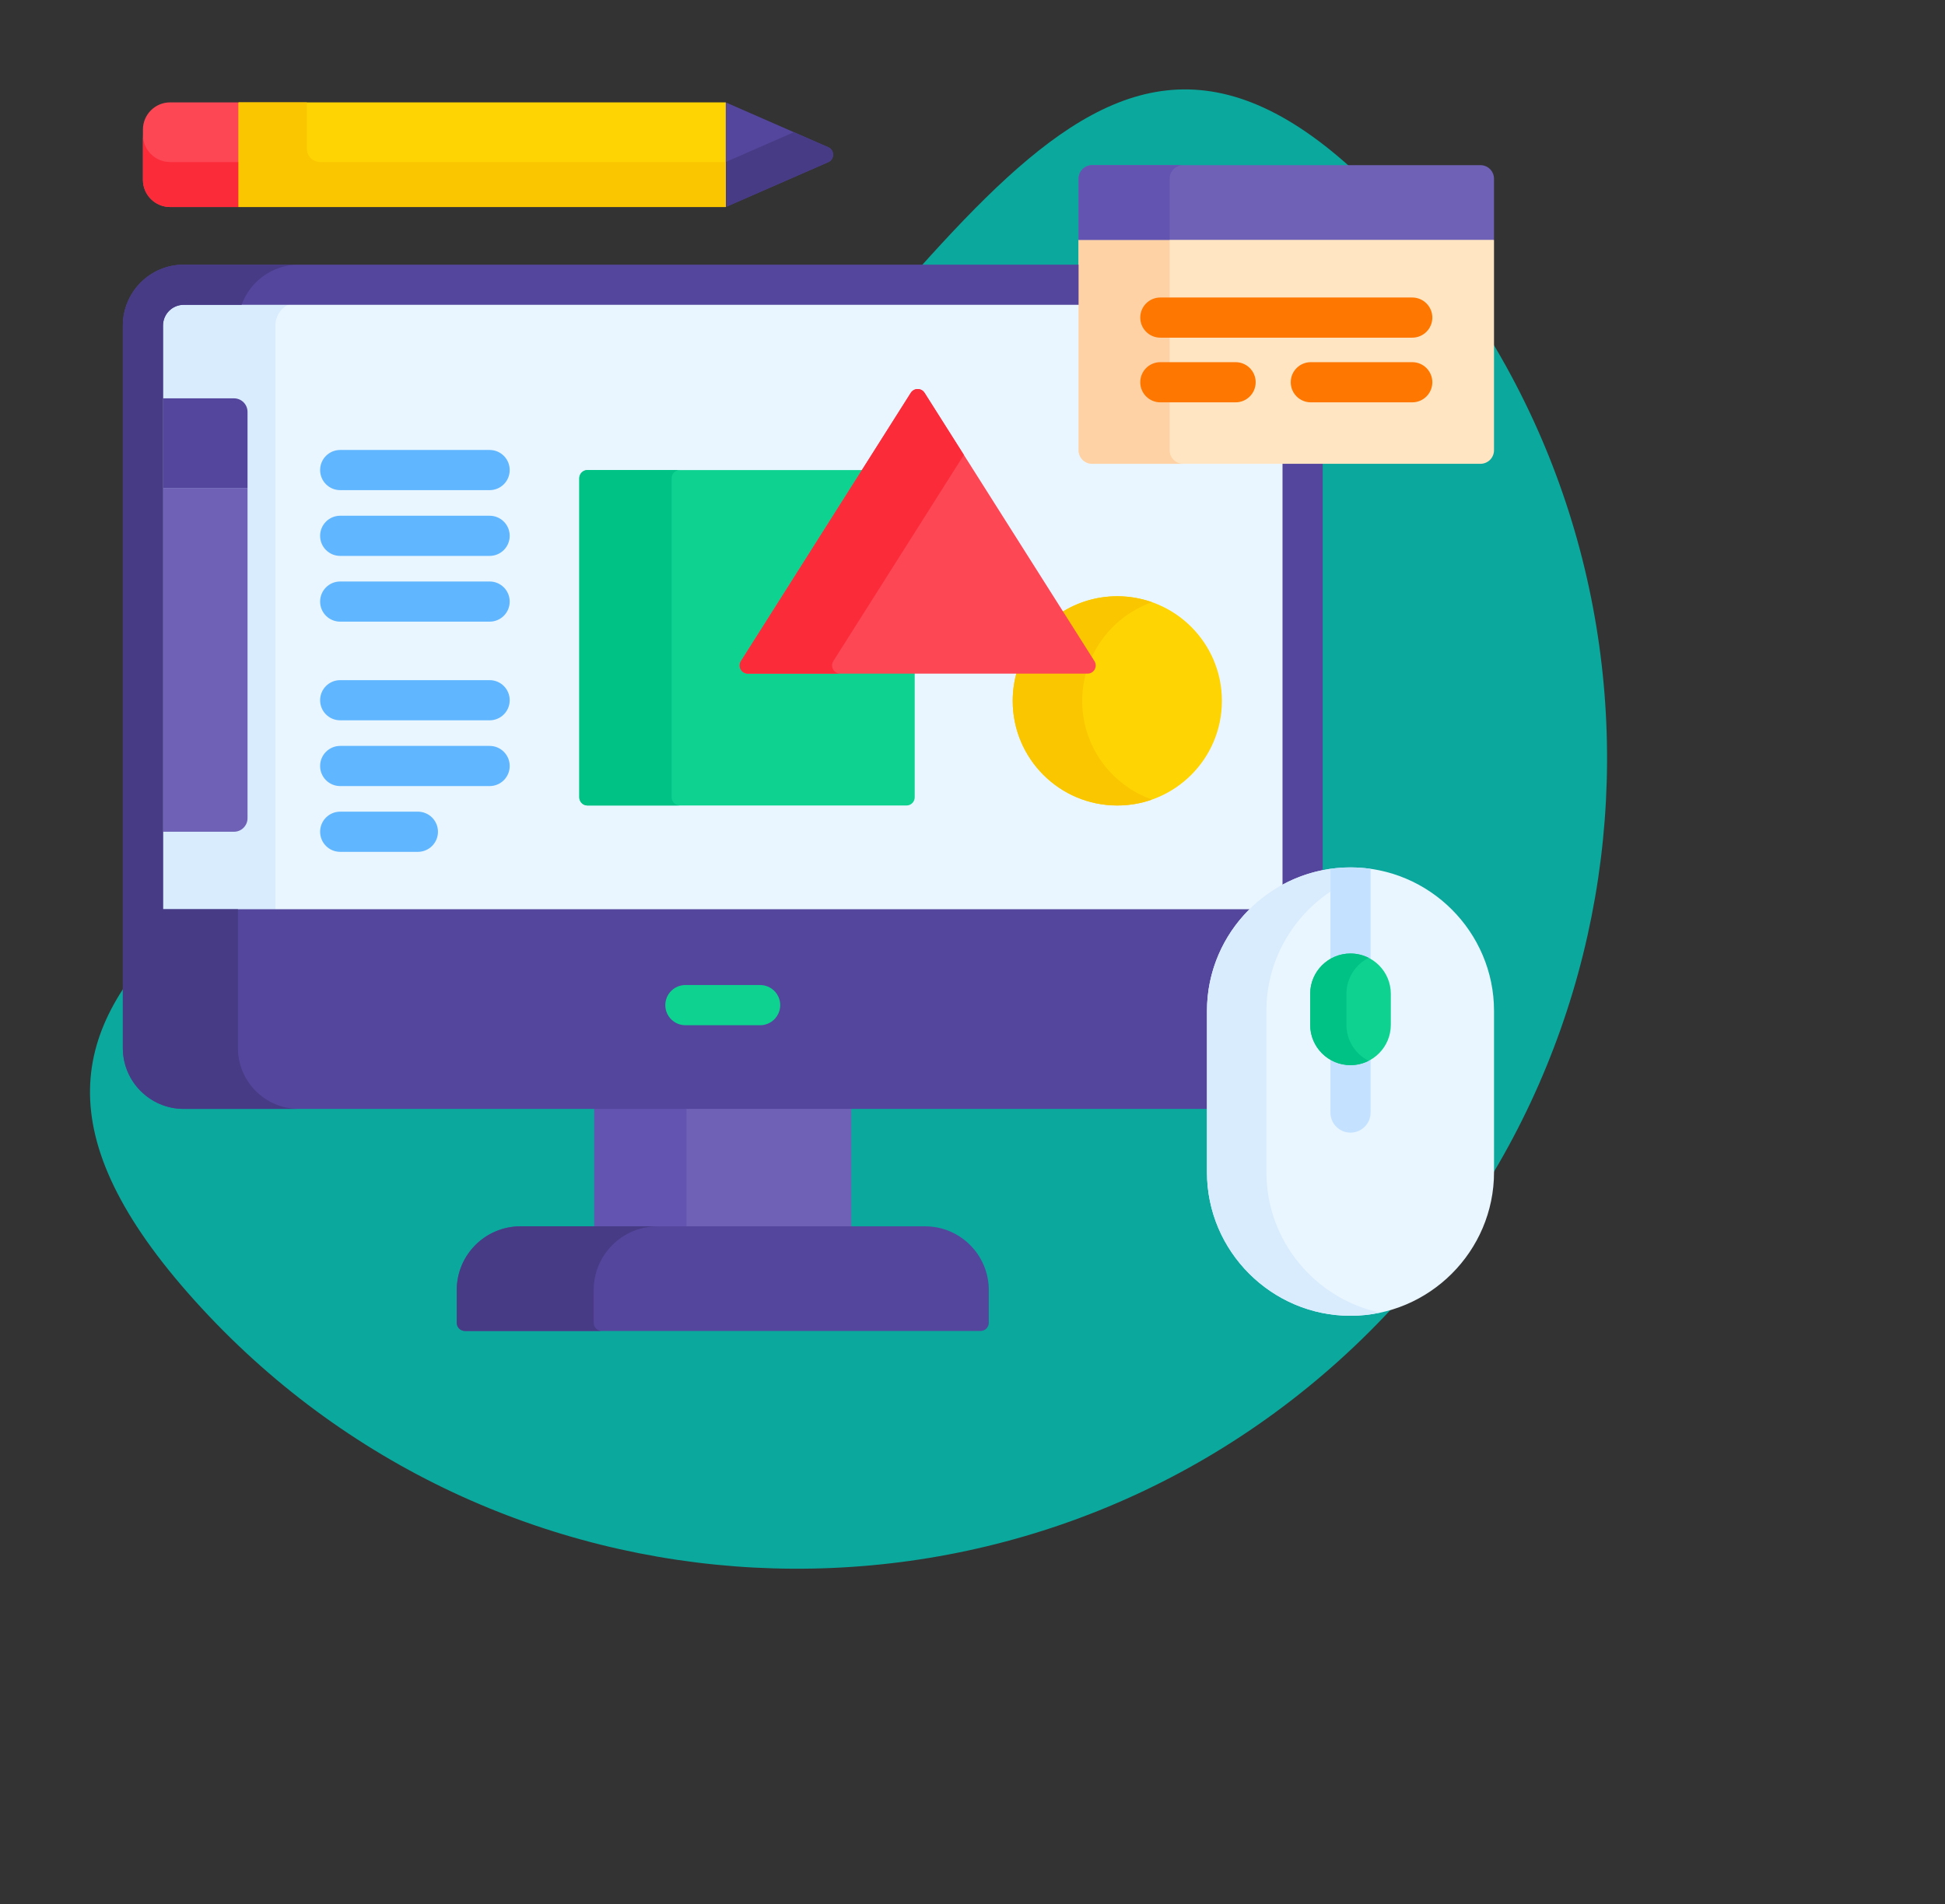 <svg width="95" height="93" viewBox="0 0 95 93" fill="none" xmlns="http://www.w3.org/2000/svg">
<rect x="0" y="0" width="95" height="93" fill="#333333" stroke="none"/>
<g id="Icon">
<path id="BG" d="M65.396 66.451C49.152 81.073 24.13 79.758 9.508 63.514C-5.114 47.269 14.653 42.747 30.898 28.125C47.142 13.503 53.712 -5.681 68.333 10.563C82.955 26.807 81.64 51.829 65.396 66.451Z" fill="#0AA89D"/>
<g id="Group">
<path id="Vector" d="M29.025 54.025H41.58V60.023H29.025V54.025Z" fill="#6E61B6"/>
<path id="Vector_2" d="M29.025 54.025H33.531V60.023H29.025V54.025Z" fill="#6354B1"/>
<path id="Vector_3" d="M45.179 59.89H25.425C23.704 59.89 22.31 61.285 22.31 63.006V64.602C22.31 64.707 22.352 64.808 22.426 64.883C22.501 64.958 22.602 65 22.708 65H47.897C47.949 65 48.001 64.99 48.049 64.969C48.097 64.95 48.141 64.92 48.178 64.883C48.215 64.846 48.245 64.802 48.264 64.754C48.285 64.706 48.295 64.654 48.295 64.602V63.006C48.295 61.285 46.9 59.89 45.179 59.89Z" fill="#54469C"/>
<path id="Vector_4" d="M28.996 64.602V63.006C28.996 61.285 30.391 59.891 32.111 59.891H25.425C23.704 59.891 22.31 61.285 22.31 63.006V64.602C22.31 64.707 22.352 64.809 22.426 64.883C22.501 64.958 22.602 65 22.708 65H29.394C29.288 65 29.187 64.958 29.112 64.883C29.038 64.809 28.996 64.707 28.996 64.602Z" fill="#463B84"/>
<path id="Vector_5" d="M62.773 43.278V22.521H53.344C53.203 22.52 53.068 22.464 52.968 22.364C52.868 22.264 52.812 22.129 52.811 21.988V14.755H8.973C8.343 14.755 7.831 15.267 7.831 15.897V44.669H60.947C61.474 44.107 62.091 43.637 62.773 43.278Z" fill="#EAF6FF"/>
<path id="Vector_6" d="M14.594 14.755H8.973C8.343 14.755 7.831 15.267 7.831 15.897V44.669H13.452V15.897C13.452 15.267 13.965 14.755 14.594 14.755Z" fill="#D8ECFE"/>
<path id="Vector_7" d="M7.962 40.62H11.426C11.514 40.62 11.6 40.603 11.681 40.57C11.761 40.537 11.834 40.488 11.896 40.426C11.957 40.364 12.006 40.291 12.04 40.211C12.073 40.13 12.09 40.044 12.09 39.956V23.832H7.962V40.62Z" fill="#6E61B6"/>
<path id="Vector_8" d="M11.426 19.453H7.962V23.832H12.09V20.116C12.09 19.94 12.02 19.771 11.896 19.647C11.771 19.522 11.602 19.453 11.426 19.453ZM64.604 42.627V22.521H62.642V43.348C63.255 43.009 63.917 42.765 64.604 42.627Z" fill="#54469C"/>
<path id="Vector_9" d="M72.41 11.584H53.313L52.681 11.714V21.988C52.681 22.164 52.751 22.332 52.875 22.457C53 22.581 53.168 22.651 53.344 22.651H72.309C72.485 22.651 72.654 22.581 72.778 22.457C72.903 22.332 72.972 22.164 72.972 21.988V11.714L72.41 11.584Z" fill="#FFE5C2"/>
<path id="Vector_10" d="M59.083 49.371C59.083 47.421 59.9 45.658 61.209 44.405H7.962V15.897C7.962 15.34 8.415 14.886 8.973 14.886H52.812V12.924H8.973C7.334 12.924 6 14.258 6 15.897V51.184C6 52.823 7.334 54.156 8.973 54.156H59.083V49.371Z" fill="#54469C"/>
<path id="Vector_11" d="M11.621 51.184V44.405H7.962V15.897C7.962 15.34 8.415 14.886 8.973 14.886H11.799C12.213 13.743 13.31 12.924 14.594 12.924H8.973C7.334 12.924 6 14.258 6 15.897V51.184C6 52.823 7.334 54.156 8.973 54.156H14.594C12.955 54.156 11.621 52.823 11.621 51.184Z" fill="#463B84"/>
<path id="Vector_12" d="M54.572 29.119C53.592 29.118 52.633 29.4 51.81 29.931L53.345 32.357C53.398 32.44 53.401 32.542 53.353 32.629C53.306 32.715 53.218 32.767 53.119 32.767H49.676C49.535 33.242 49.463 33.734 49.463 34.229C49.463 37.05 51.75 39.338 54.572 39.338C57.394 39.338 59.682 37.051 59.682 34.229C59.682 31.407 57.394 29.119 54.572 29.119Z" fill="#FED402"/>
<g id="Group_2">
<path id="Vector_13" d="M53.264 32.229C53.823 30.916 54.915 29.886 56.269 29.409C55.724 29.217 55.15 29.119 54.572 29.119C53.592 29.118 52.633 29.4 51.809 29.932L53.264 32.229ZM52.857 34.228C52.857 33.72 52.932 33.23 53.07 32.767H49.676C49.535 33.241 49.463 33.734 49.463 34.228C49.463 37.05 51.751 39.338 54.572 39.338C55.15 39.338 55.724 39.24 56.269 39.048C54.282 38.349 52.857 36.455 52.857 34.228Z" fill="#FAC600"/>
</g>
<path id="Vector_14" d="M65.963 64.259C62.107 64.259 58.952 61.104 58.952 57.248V49.371C58.952 45.516 62.107 42.361 65.963 42.361C69.818 42.361 72.973 45.516 72.973 49.371V57.248C72.973 61.104 69.818 64.259 65.963 64.259Z" fill="#EAF6FF"/>
<path id="Vector_15" d="M61.855 57.248V49.371C61.855 46.949 63.1 44.804 64.982 43.544V42.431C61.586 42.912 58.952 45.849 58.952 49.371V57.248C58.952 61.104 62.107 64.259 65.963 64.259C66.459 64.259 66.944 64.205 67.411 64.105C64.247 63.431 61.855 60.606 61.855 57.248Z" fill="#D8ECFE"/>
<g id="Group_3">
<path id="Vector_16" d="M65.963 46.697C66.323 46.697 66.659 46.803 66.944 46.983V42.431C66.619 42.385 66.291 42.361 65.963 42.361C65.634 42.361 65.306 42.385 64.981 42.431V46.983C65.275 46.796 65.615 46.697 65.963 46.697ZM65.963 51.888C65.615 51.888 65.275 51.789 64.981 51.602V54.334C64.981 54.876 65.421 55.315 65.963 55.315C66.504 55.315 66.944 54.876 66.944 54.334V51.602C66.65 51.789 66.31 51.888 65.963 51.888Z" fill="#C4E2FF"/>
</g>
<path id="Vector_17" d="M65.962 52.019C64.875 52.019 63.993 51.138 63.993 50.05V48.535C63.993 47.448 64.875 46.566 65.962 46.566C67.05 46.566 67.932 47.448 67.932 48.535V50.05C67.932 51.138 67.05 52.019 65.962 52.019Z" fill="#0ED290"/>
<path id="Vector_18" d="M65.764 50.05V48.535C65.764 47.767 66.206 47.103 66.848 46.778C66.573 46.639 66.27 46.566 65.962 46.566C64.875 46.566 63.993 47.448 63.993 48.535V50.05C63.993 51.138 64.875 52.019 65.962 52.019C66.281 52.019 66.581 51.942 66.848 51.807C66.206 51.483 65.764 50.819 65.764 50.05Z" fill="#00C285"/>
<path id="Vector_19" d="M36.527 32.767C36.479 32.768 36.432 32.755 36.391 32.73C36.349 32.706 36.315 32.671 36.293 32.629C36.269 32.587 36.258 32.539 36.259 32.492C36.261 32.444 36.275 32.397 36.301 32.357L42.253 22.956H28.693C28.588 22.956 28.486 22.998 28.412 23.073C28.337 23.148 28.295 23.249 28.295 23.355V38.94C28.295 39.045 28.337 39.147 28.412 39.221C28.486 39.296 28.588 39.338 28.693 39.338H44.278C44.331 39.338 44.383 39.328 44.431 39.308C44.479 39.288 44.523 39.258 44.56 39.221C44.597 39.184 44.626 39.141 44.646 39.092C44.666 39.044 44.677 38.992 44.677 38.94V32.767H36.527Z" fill="#0ED290"/>
<path id="Vector_20" d="M32.807 38.94V23.355C32.807 23.249 32.849 23.148 32.923 23.073C32.998 22.998 33.099 22.956 33.205 22.956H28.693C28.588 22.956 28.486 22.998 28.412 23.073C28.337 23.148 28.295 23.249 28.295 23.355V38.94C28.295 39.045 28.337 39.147 28.412 39.221C28.486 39.296 28.588 39.338 28.693 39.338H33.205C33.099 39.338 32.998 39.296 32.923 39.221C32.849 39.147 32.807 39.045 32.807 38.94Z" fill="#00C285"/>
<path id="Vector_21" d="M23.915 23.937H16.616C16.074 23.937 15.635 23.498 15.635 22.956C15.635 22.414 16.074 21.975 16.616 21.975H23.915C24.457 21.975 24.896 22.414 24.896 22.956C24.896 23.498 24.457 23.937 23.915 23.937ZM23.915 27.149H16.616C16.074 27.149 15.635 26.71 15.635 26.168C15.635 25.626 16.074 25.187 16.616 25.187H23.915C24.457 25.187 24.896 25.626 24.896 26.168C24.896 26.71 24.457 27.149 23.915 27.149ZM23.915 30.36H16.616C16.074 30.36 15.635 29.921 15.635 29.38C15.635 28.838 16.074 28.398 16.616 28.398H23.915C24.457 28.398 24.896 28.838 24.896 29.38C24.896 29.921 24.457 30.36 23.915 30.36ZM23.915 35.178H16.616C16.074 35.178 15.635 34.739 15.635 34.197C15.635 33.655 16.074 33.216 16.616 33.216H23.915C24.457 33.216 24.896 33.655 24.896 34.197C24.896 34.739 24.457 35.178 23.915 35.178ZM23.915 38.39H16.616C16.074 38.39 15.635 37.951 15.635 37.409C15.635 36.867 16.074 36.428 16.616 36.428H23.915C24.457 36.428 24.896 36.867 24.896 37.409C24.896 37.951 24.457 38.39 23.915 38.39ZM20.411 41.602H16.616C16.074 41.602 15.635 41.162 15.635 40.62C15.635 40.079 16.074 39.639 16.616 39.639H20.411C20.672 39.639 20.921 39.743 21.105 39.927C21.289 40.111 21.392 40.36 21.392 40.62C21.392 40.881 21.289 41.13 21.105 41.314C20.921 41.498 20.672 41.602 20.411 41.602Z" fill="#60B7FF"/>
<path id="Vector_22" d="M44.486 19.184L36.19 32.286C36.022 32.552 36.213 32.898 36.527 32.898H53.119C53.433 32.898 53.623 32.552 53.455 32.286L45.159 19.184C45.003 18.937 44.642 18.937 44.486 19.184Z" fill="#FD4755"/>
<path id="Vector_23" d="M40.703 32.286L47.079 22.216L45.159 19.184C45.003 18.937 44.643 18.937 44.486 19.184L36.19 32.286C36.022 32.552 36.213 32.898 36.527 32.898H41.04C40.726 32.898 40.535 32.552 40.703 32.286Z" fill="#FB2B3A"/>
<path id="Vector_24" d="M57.129 21.988V11.714H52.681V21.988C52.681 22.164 52.751 22.332 52.875 22.457C53 22.581 53.168 22.651 53.344 22.651H57.793C57.706 22.651 57.619 22.634 57.539 22.601C57.458 22.567 57.385 22.519 57.323 22.457C57.262 22.395 57.213 22.322 57.179 22.242C57.146 22.161 57.129 22.075 57.129 21.988Z" fill="#FED2A4"/>
<path id="Vector_25" d="M68.978 16.491H56.675C56.133 16.491 55.694 16.052 55.694 15.51C55.694 14.969 56.133 14.529 56.675 14.529H68.978C69.239 14.529 69.488 14.633 69.672 14.817C69.856 15.001 69.96 15.25 69.96 15.51C69.96 15.77 69.856 16.02 69.672 16.204C69.488 16.388 69.239 16.491 68.978 16.491ZM60.35 19.649H56.675C56.133 19.649 55.694 19.21 55.694 18.668C55.694 18.126 56.133 17.687 56.675 17.687H60.35C60.892 17.687 61.331 18.126 61.331 18.668C61.331 19.21 60.892 19.649 60.35 19.649ZM68.978 19.649H64.025C63.483 19.649 63.044 19.21 63.044 18.668C63.044 18.126 63.483 17.687 64.025 17.687H68.978C69.239 17.687 69.488 17.79 69.672 17.974C69.856 18.158 69.96 18.408 69.96 18.668C69.96 18.928 69.856 19.178 69.672 19.362C69.488 19.546 69.239 19.649 68.978 19.649Z" fill="#FE7701"/>
<path id="Vector_26" d="M72.973 11.714H52.681V8.729C52.681 8.553 52.751 8.384 52.875 8.259C53 8.135 53.168 8.065 53.344 8.065H72.309C72.485 8.065 72.654 8.135 72.778 8.259C72.903 8.384 72.972 8.553 72.972 8.729V11.714H72.973Z" fill="#6E61B6"/>
<path id="Vector_27" d="M57.793 8.065H53.344C53.257 8.065 53.171 8.082 53.09 8.115C53.01 8.149 52.937 8.198 52.875 8.259C52.813 8.321 52.765 8.394 52.731 8.475C52.698 8.555 52.681 8.642 52.681 8.729V11.714H57.129V8.729C57.129 8.642 57.146 8.555 57.179 8.475C57.213 8.394 57.262 8.321 57.323 8.259C57.385 8.198 57.458 8.149 57.539 8.115C57.619 8.082 57.706 8.065 57.793 8.065Z" fill="#6354B1"/>
<path id="Vector_28" d="M37.127 50.069H33.477C32.935 50.069 32.496 49.629 32.496 49.088C32.496 48.546 32.935 48.106 33.477 48.106H37.127C37.387 48.106 37.636 48.21 37.821 48.394C38.004 48.578 38.108 48.827 38.108 49.088C38.108 49.348 38.004 49.597 37.821 49.781C37.636 49.965 37.387 50.069 37.127 50.069Z" fill="#0ED290"/>
<path id="Vector_29" d="M11.786 5.302L11.653 5H8.309C7.576 5 6.981 5.595 6.981 6.328V8.782C6.981 9.515 7.576 10.11 8.309 10.11H11.653L11.786 9.798V5.302Z" fill="#FD4755"/>
<path id="Vector_30" d="M8.309 7.913C7.576 7.913 6.981 7.318 6.981 6.585V8.782C6.981 9.515 7.576 10.11 8.309 10.11H11.653L11.786 9.798V7.601L11.653 7.913H8.309Z" fill="#FB2B3A"/>
<path id="Vector_31" d="M40.453 7.19L35.448 5L35.315 5.268V9.803L35.448 10.109L40.453 7.92C40.772 7.78 40.772 7.329 40.453 7.19Z" fill="#54469C"/>
<path id="Vector_32" d="M40.453 7.19L38.777 6.456L35.448 7.913V10.109L40.453 7.92C40.772 7.78 40.772 7.329 40.453 7.19Z" fill="#463B84"/>
<path id="Vector_33" d="M11.652 5H35.448V10.11H11.652V5Z" fill="#FED402"/>
<path id="Vector_34" d="M14.986 7.259V5H11.652V10.11H35.448V7.913H15.64C15.467 7.913 15.3 7.844 15.178 7.721C15.055 7.599 14.986 7.432 14.986 7.259Z" fill="#FAC600"/>
</g>
</g>
</svg>

